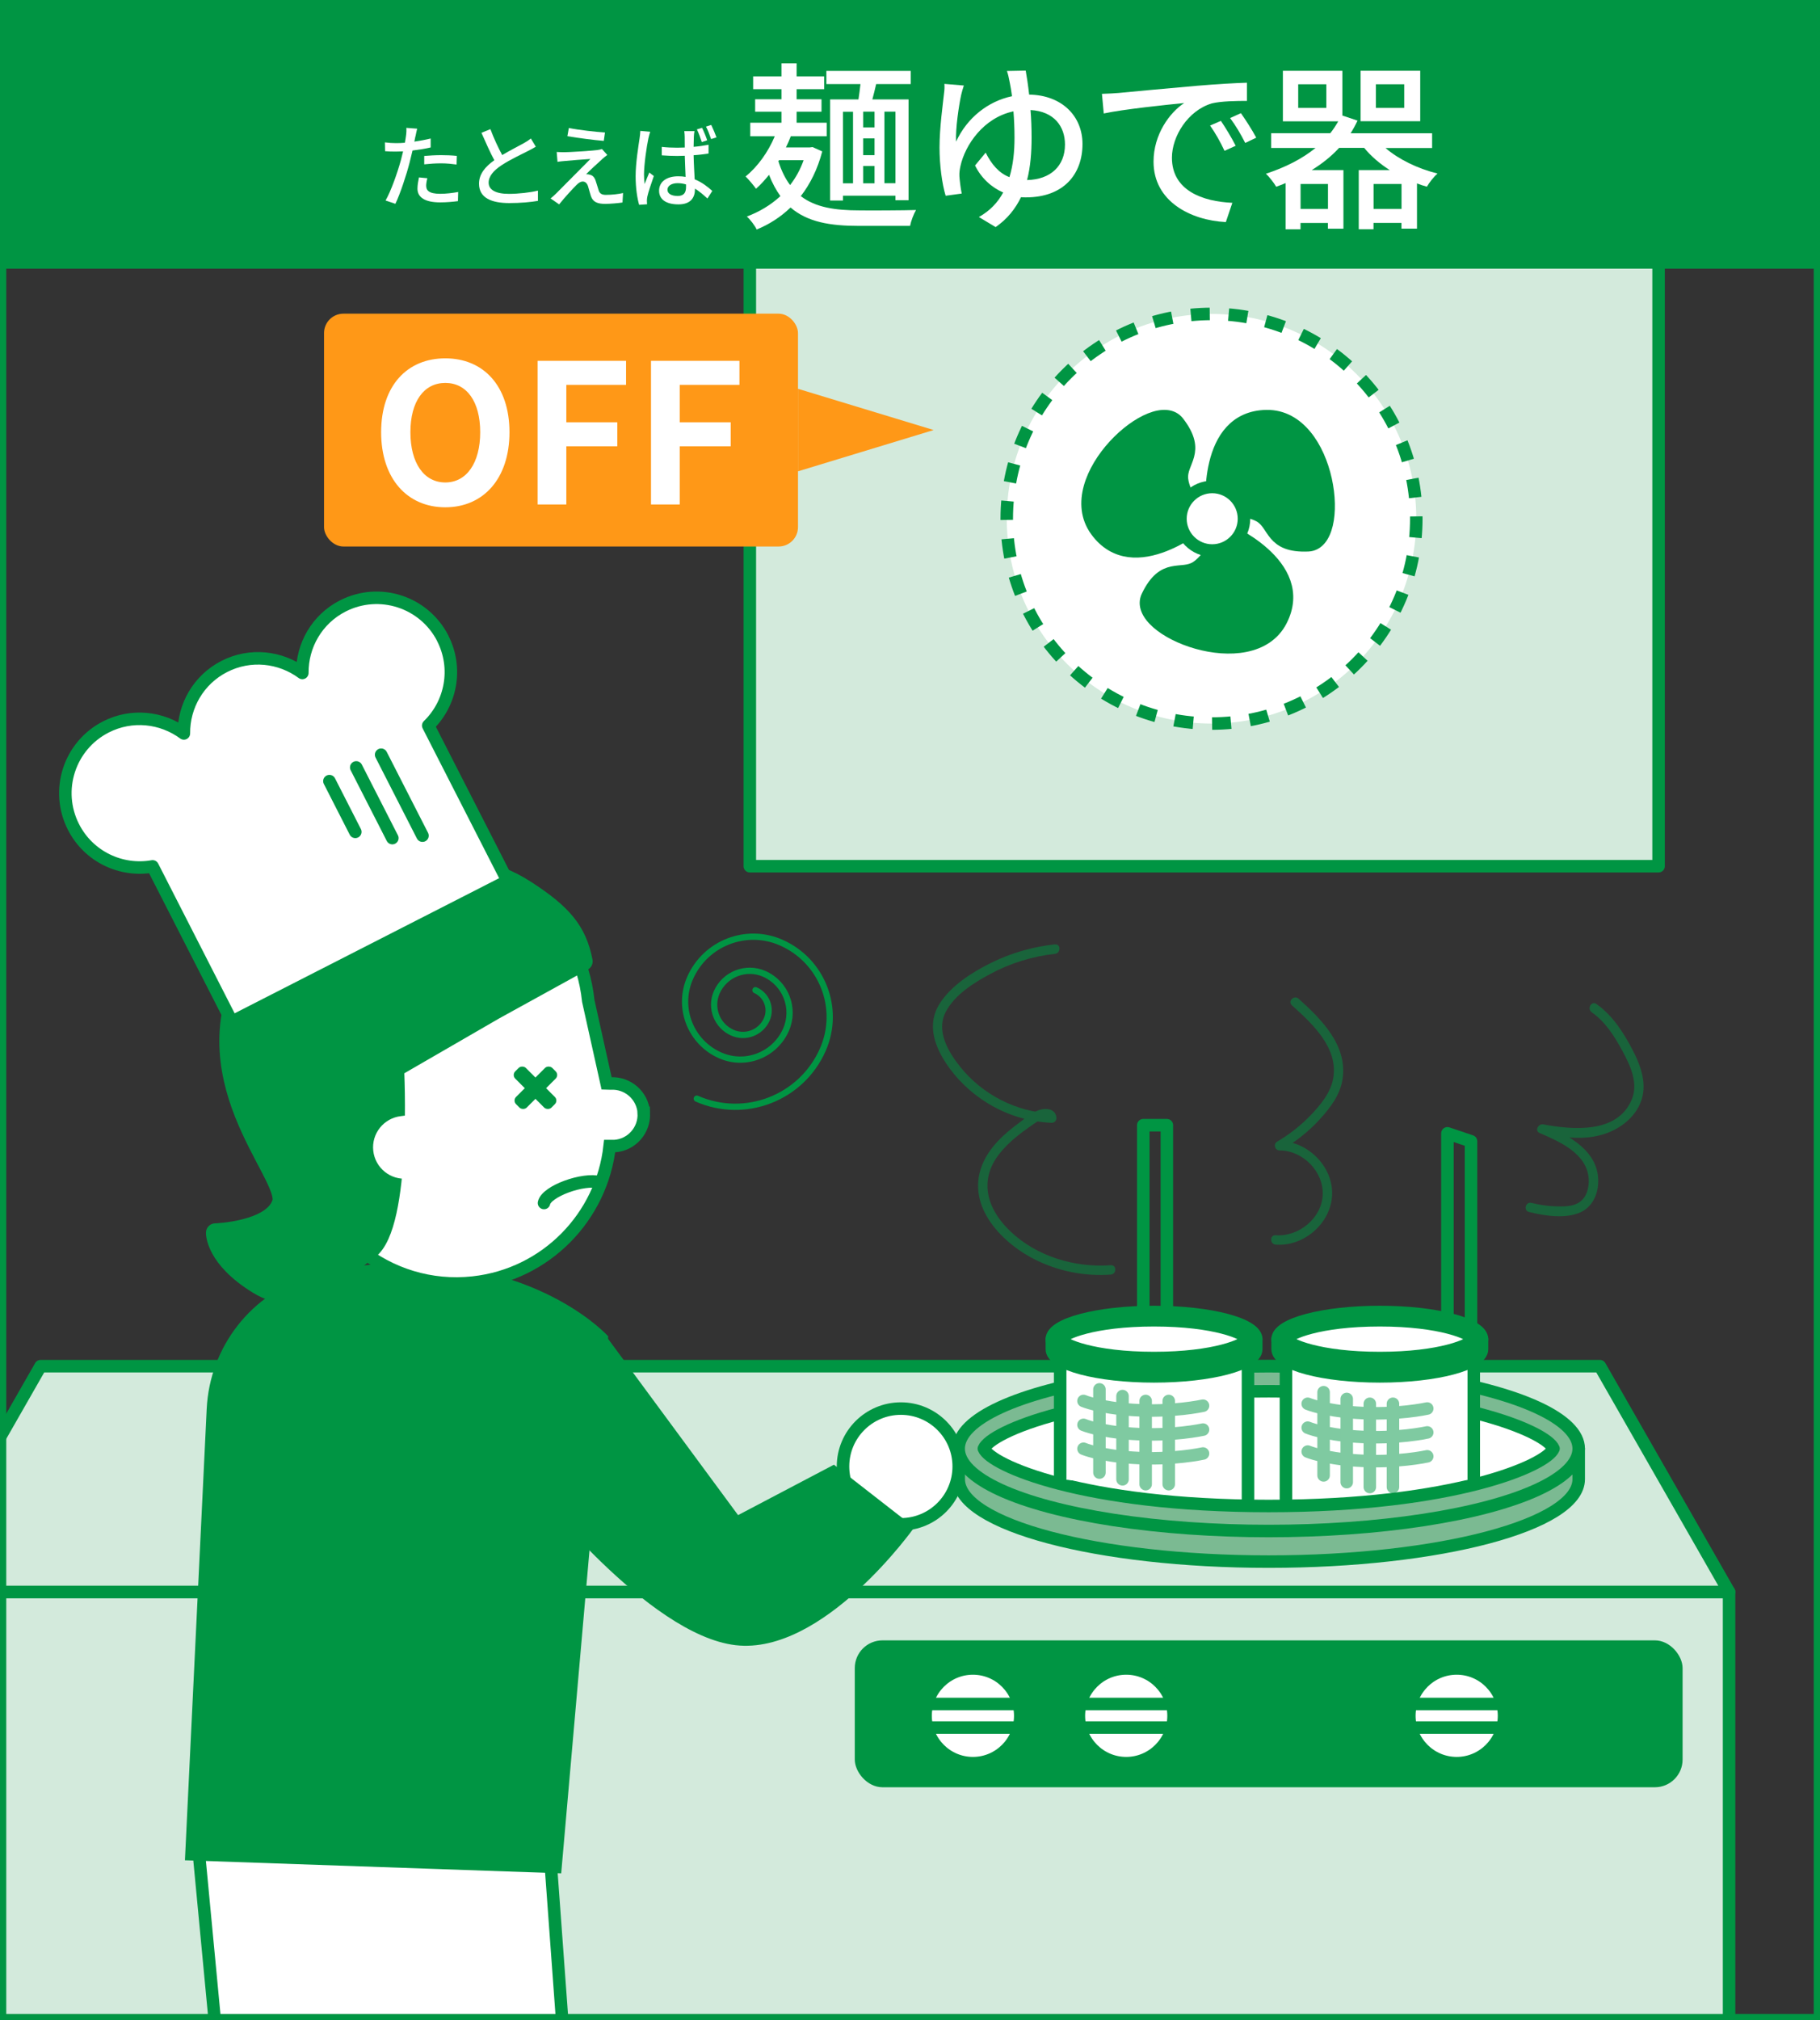 <?xml version="1.0" encoding="UTF-8"?>
<svg id="_レイヤー_2" data-name="レイヤー 2" xmlns="http://www.w3.org/2000/svg" xmlns:xlink="http://www.w3.org/1999/xlink" viewBox="0 0 291 322.93">
  <rect x="0" y="0" width="291" height="322.93" fill="#333333" stroke="none"/>
  <defs>
    <style>
      .cls-1, .cls-2, .cls-3, .cls-4, .cls-5, .cls-6, .cls-7, .cls-8, .cls-9, .cls-10, .cls-11, .cls-12, .cls-13, .cls-14, .cls-15, .cls-16 {
        stroke: #009543;
      }

      .cls-1, .cls-2, .cls-6, .cls-17, .cls-9 {
        fill: #009543;
      }

      .cls-1, .cls-5, .cls-7, .cls-9, .cls-10, .cls-14, .cls-15 {
        stroke-miterlimit: 10;
      }

      .cls-2, .cls-3, .cls-4, .cls-6, .cls-8, .cls-11, .cls-12, .cls-13, .cls-16 {
        stroke-linejoin: round;
      }

      .cls-2, .cls-6 {
        stroke-width: 3px;
      }

      .cls-2, .cls-8, .cls-13, .cls-14, .cls-16 {
        stroke-linecap: round;
      }

      .cls-3, .cls-4, .cls-5, .cls-7, .cls-9, .cls-10, .cls-11, .cls-12, .cls-13, .cls-14, .cls-16 {
        stroke-width: 2px;
      }

      .cls-3, .cls-18 {
        fill: #7bba92;
      }

      .cls-4, .cls-19, .cls-10, .cls-13, .cls-14 {
        fill: #fff;
      }

      .cls-5, .cls-7, .cls-20, .cls-8, .cls-11, .cls-15, .cls-16 {
        fill: none;
      }

      .cls-21 {
        opacity: .5;
      }

      .cls-18, .cls-17, .cls-20, .cls-22, .cls-19 {
        stroke-width: 0px;
      }

      .cls-7 {
        stroke-dasharray: 0 0 0 0 0 0 3.02 3.02;
      }

      .cls-22 {
        fill: #ff9817;
      }

      .cls-23 {
        clip-path: url(#clippath);
      }

      .cls-12 {
        fill: #d3eadc;
      }
    </style>
    <clipPath id="clippath">
      <rect class="cls-20" x=".5" y="42.43" width="290" height="280"/>
    </clipPath>
  </defs>
  <g id="_レイヤー_2-2" data-name=" レイヤー 2">
    <g id="_レイヤー_2-2" data-name=" レイヤー 2-2">
      <g>
        <g class="cls-23">
          <g>
            <rect class="cls-12" x="119.89" y="28.32" width="145.3" height="110.14"/>
            <g>
              <rect class="cls-12" x="-14.15" y="254.47" width="290.61" height="110.14"/>
              <polygon class="cls-12" points="276.46 254.47 -14.15 254.47 6.49 218.38 255.81 218.38 276.46 254.47"/>
              <path class="cls-3" d="M248.87,231.56c-7.31-4.85-25.15-8.28-46.02-8.28s-38.71,3.43-46.02,8.28h-3.54v4.89c0,7.28,22.19,13.17,49.56,13.17s49.57-5.9,49.57-13.17v-4.89h-3.55Z"/>
              <g>
                <ellipse class="cls-18" cx="202.85" cy="231.56" rx="49.57" ry="13.17"/>
                <ellipse class="cls-11" cx="202.85" cy="231.56" rx="49.57" ry="13.17"/>
                <path class="cls-4" d="M202.85,240.73c-29.68,0-44.44-6.48-45.54-9.17,1.11-2.69,15.86-9.17,45.54-9.17s44.44,6.48,45.54,9.17c-1.11,2.69-15.86,9.17-45.54,9.17Z"/>
              </g>
              <g>
                <polyline class="cls-14" points="205.61 239.63 205.61 214.06 235.64 214.06 235.64 236.43"/>
                <path class="cls-3" d="M235.79,214.06c-2.41-1.6-8.29-2.73-15.17-2.73s-12.76,1.13-15.17,2.73h-1.17v1.61c0,2.4,7.32,4.34,16.34,4.34s16.34-1.94,16.34-4.34v-1.61h-1.17Z"/>
                <g>
                  <ellipse class="cls-18" cx="220.62" cy="214.06" rx="16.34" ry="4.34"/>
                  <ellipse class="cls-11" cx="220.62" cy="214.06" rx="16.34" ry="4.34"/>
                  <path class="cls-4" d="M220.62,217.08c-9.78,0-14.65-2.14-15.01-3.02.37-.89,5.23-3.02,15.01-3.02s14.65,2.14,15.01,3.02c-.36.89-5.23,3.02-15.01,3.02Z"/>
                </g>
              </g>
              <g>
                <polyline class="cls-14" points="199.54 239.63 199.54 214.06 169.51 214.06 169.51 236.43"/>
                <path class="cls-3" d="M169.35,214.06c2.41-1.6,8.29-2.73,15.17-2.73s12.76,1.13,15.17,2.73h1.17v1.61c0,2.4-7.32,4.34-16.34,4.34s-16.34-1.94-16.34-4.34v-1.61h1.17Z"/>
                <g>
                  <ellipse class="cls-18" cx="184.52" cy="214.06" rx="16.34" ry="4.34"/>
                  <ellipse class="cls-11" cx="184.52" cy="214.06" rx="16.34" ry="4.34"/>
                  <path class="cls-4" d="M184.52,217.08c9.78,0,14.65-2.14,15.01-3.02-.37-.89-5.23-3.02-15.01-3.02s-14.65,2.14-15.01,3.02c.36.89,5.23,3.02,15.01,3.02Z"/>
                </g>
              </g>
            </g>
            <g>
              <g>
                <circle class="cls-19" cx="193.71" cy="82.92" r="32.74"/>
                <circle class="cls-7" cx="193.71" cy="82.92" r="32.74"/>
              </g>
              <g>
                <path class="cls-9" d="M193.8,81.52s-1.51-14.86,8.73-15,12.7,20.37,6.64,20.64-5.29-3.31-7.79-4.7-7.57-.94-7.57-.94h0Z"/>
                <path class="cls-9" d="M192.56,83.33s-11.31,9.76-17.3,1.45c-5.99-8.31,9.41-22.08,13.11-17.27s.32,6.23.61,9.08,3.57,6.74,3.57,6.74h0Z"/>
                <path class="cls-9" d="M195.7,84.45s13.81,5.69,9.1,14.78c-4.71,9.1-23.95,1.56-21.33-3.91s5.42-3.1,7.83-4.64c2.41-1.55,4.41-6.23,4.41-6.23h-.01Z"/>
                <g>
                  <path class="cls-19" d="M193.82,87.99c-2.8,0-5.07-2.28-5.07-5.08s2.28-5.07,5.07-5.07,5.08,2.28,5.08,5.07-2.28,5.08-5.08,5.08Z"/>
                  <path class="cls-17" d="M193.82,78.84c2.25,0,4.08,1.83,4.08,4.08s-1.83,4.08-4.08,4.08-4.08-1.83-4.08-4.08,1.83-4.08,4.08-4.08M193.82,76.84c-3.35,0-6.08,2.72-6.08,6.08s2.72,6.08,6.08,6.08,6.08-2.72,6.08-6.08-2.72-6.08-6.08-6.08h0Z"/>
                </g>
              </g>
            </g>
            <g>
              <rect class="cls-22" x="51.81" y="50.14" width="75.78" height="37.22" rx="3.1" ry="3.1"/>
              <g>
                <path class="cls-19" d="M60.94,69.09c0-7.47,4.19-11.81,10.26-11.81s10.26,4.37,10.26,11.81-4.19,12-10.26,12-10.26-4.56-10.26-12ZM76.78,69.09c0-4.93-2.17-7.88-5.58-7.88s-5.58,2.95-5.58,7.88,2.17,8.03,5.58,8.03,5.58-3.13,5.58-8.03Z"/>
                <path class="cls-19" d="M85.96,57.68h14.14v3.84h-9.55v5.98h8.15v3.84h-8.15v9.3h-4.59v-22.98.02Z"/>
                <path class="cls-19" d="M104.09,57.68h14.14v3.84h-9.55v5.98h8.15v3.84h-8.15v9.3h-4.59v-22.98.02Z"/>
              </g>
              <polygon class="cls-22" points="127.59 62.15 127.59 75.34 149.28 68.74 127.59 62.15"/>
            </g>
            <g>
              <rect class="cls-17" x="136.67" y="262.21" width="132.36" height="23.48" rx="4.43" ry="4.43"/>
              <g>
                <circle class="cls-10" cx="155.56" cy="274.27" r="7.57"/>
                <line class="cls-5" x1="147.99" y1="272.38" x2="163.12" y2="272.38"/>
                <line class="cls-5" x1="147.99" y1="276.15" x2="163.12" y2="276.15"/>
              </g>
              <g>
                <circle class="cls-10" cx="180.07" cy="274.27" r="7.57"/>
                <line class="cls-5" x1="172.5" y1="272.38" x2="187.64" y2="272.38"/>
                <line class="cls-5" x1="172.5" y1="276.15" x2="187.64" y2="276.15"/>
              </g>
              <g>
                <circle class="cls-10" cx="232.91" cy="274.27" r="7.57"/>
                <line class="cls-5" x1="225.34" y1="272.38" x2="240.47" y2="272.38"/>
                <line class="cls-5" x1="225.34" y1="276.15" x2="240.47" y2="276.15"/>
              </g>
            </g>
            <polygon class="cls-4" points="31.76 295.8 87.9 295.8 92.21 354.76 37.11 352.15 31.76 295.8"/>
            <path class="cls-17" d="M33.05,225.2c.48-9.95,7.19-18.54,16.76-21.3,4.04-1.17,8.91-1.96,14.71-1.96,22.3,0,32.73,11.67,32.73,11.67l-7.52,85.84-60.16-2.09,3.48-72.17h0Z"/>
            <path class="cls-10" d="M102.94,177.89c-.18-2.76-2.56-4.86-5.33-4.69l-.62-.02-2.93-13.18c-1.46-13.54-11.85-20.84-25.4-19.37h0c-13.54,1.46-23.33,13.63-21.87,27.17l1.66,15.35c1.46,13.54,13.63,23.34,27.17,21.87,11.72-1.27,20.62-10.56,21.86-21.82h.76c2.76-.17,4.86-2.56,4.69-5.32h.01Z"/>
            <path class="cls-13" d="M95.91,188.99c-2.65-.72-8.55,1.43-8.93,3.31"/>
            <path class="cls-6" d="M63.11,170.74s1.31,25.19-4.12,29.09-10.79,9.8-17.75,5.54-6.81-8.32-6.81-8.32c0,0,9.15-.29,10.57-4.78,1.43-4.49-15.99-20.45-4.47-39.47,11.53-19.02,21.91-11.28,21.91-11.28,0,0,10.19-6.76,21.73.75,5.64,3.67,8.13,6.4,9.09,11.4l-14.21,7.83-15.96,9.23h.02Z"/>
            <path class="cls-2" d="M78.41,146.84s-2.33,8.1-5.4,13.5-14.05,13.14-14.05,13.14"/>
            <path class="cls-19" d="M69.95,177.63l-5.82.78c-2.75.3-4.75,2.77-4.45,5.53s2.77,4.75,5.53,4.45l5.82-.78"/>
            <g>
              <path class="cls-4" d="M70.8,102.04c-2.99-5.85-10.14-8.16-15.99-5.18-4.15,2.12-6.51,6.34-6.47,10.71-3.51-2.59-8.32-3.16-12.47-1.04s-6.51,6.34-6.47,10.71c-3.51-2.59-8.32-3.16-12.47-1.04-5.85,2.99-8.16,10.14-5.18,15.99,2.43,4.77,7.64,7.19,12.65,6.3l12.68,24.83,44.07-22.51-12.68-24.83c3.66-3.54,4.75-9.18,2.32-13.94h.01Z"/>
              <line class="cls-16" x1="60.94" y1="120.64" x2="67.55" y2="133.58"/>
              <line class="cls-16" x1="56.96" y1="122.67" x2="62.73" y2="133.97"/>
              <line class="cls-16" x1="52.67" y1="124.86" x2="56.81" y2="132.97"/>
            </g>
            <g>
              <rect class="cls-17" x="81.58" y="172.67" width="8.19" height="2.41" rx=".82" ry=".82" transform="translate(-97.85 111.51) rotate(-45)"/>
              <rect class="cls-17" x="84.34" y="169.78" width="2.41" height="8.19" rx=".82" ry=".82" transform="translate(-97.89 111.42) rotate(-45)"/>
            </g>
            <path class="cls-8" d="M111.41,175.62c7.73,3.4,16.75-.11,20.15-7.83,2.89-6.57-.09-14.23-6.66-17.12-5.58-2.46-12.1.08-14.56,5.66-2.09,4.74.06,10.28,4.81,12.37,4.03,1.78,8.74-.05,10.52-4.09,1.51-3.43-.05-7.43-3.47-8.94-2.91-1.28-6.32.04-7.6,2.95-1.09,2.48.03,5.37,2.51,6.46,2.11.93,4.56-.03,5.49-2.13.79-1.79-.02-3.88-1.81-4.67"/>
            <circle class="cls-10" cx="144.04" cy="234.41" r="9.25"/>
            <path class="cls-17" d="M96.59,213.15l11.3,15.32,10.12,13.72,15.33-8.06,12.85,10.01s-14.48,20.47-28.57,18.84-32.55-25.5-32.55-25.5c0,0-4.19-2.93,0-14.08s11.52-10.26,11.52-10.26h0Z"/>
          </g>
        </g>
        <rect class="cls-15" x=".5" y="42.43" width="290" height="280"/>
        <g class="cls-21">
          <path class="cls-16" d="M173.24,223.94s2.49,1.07,7.83,1.43c6.33.43,11.28-.67,11.28-.67"/>
          <path class="cls-16" d="M173.24,227.76s2.49,1.07,7.83,1.43c6.33.43,11.28-.67,11.28-.67"/>
          <path class="cls-16" d="M173.24,231.58s2.49,1.07,7.83,1.43c6.33.43,11.28-.67,11.28-.67"/>
          <line class="cls-16" x1="175.79" y1="222.09" x2="175.79" y2="235.39"/>
          <line class="cls-16" x1="179.48" y1="223.16" x2="179.48" y2="236.47"/>
          <line class="cls-16" x1="183.18" y1="223.94" x2="183.18" y2="237.24"/>
          <line class="cls-16" x1="186.87" y1="223.94" x2="186.87" y2="237.24"/>
        </g>
        <g class="cls-21">
          <path class="cls-16" d="M209.09,224.39s2.49,1.07,7.83,1.43c6.33.43,11.28-.67,11.28-.67"/>
          <path class="cls-16" d="M209.09,228.21s2.49,1.07,7.83,1.43c6.33.43,11.28-.67,11.28-.67"/>
          <path class="cls-16" d="M209.09,232.03s2.49,1.07,7.83,1.43c6.33.43,11.28-.67,11.28-.67"/>
          <line class="cls-16" x1="211.63" y1="222.54" x2="211.63" y2="235.84"/>
          <line class="cls-16" x1="215.33" y1="223.62" x2="215.33" y2="236.92"/>
          <line class="cls-16" x1="219.02" y1="224.39" x2="219.02" y2="237.7"/>
          <line class="cls-16" x1="222.72" y1="224.39" x2="222.72" y2="237.7"/>
        </g>
        <polygon class="cls-16" points="235.2 182.43 231.43 181.16 231.43 211.59 235.2 211.59 235.2 182.43"/>
        <rect class="cls-16" x="182.8" y="179.86" width="3.77" height="30.43"/>
        <g class="cls-21">
          <path class="cls-17" d="M168.68,150.95c-3.61.4-7.1,1.4-10.35,3.03-2.98,1.49-6.2,3.54-8.05,6.39-2.04,3.14-1,6.54.91,9.47,1.74,2.68,4.11,4.93,6.84,6.58,3.06,1.85,6.56,2.91,10.13,3.06.39.02.77-.36.75-.75-.05-1.25-1.21-1.62-2.29-1.41-1.35.26-2.55,1.34-3.63,2.13-2.44,1.79-4.83,3.93-5.97,6.82-2.63,6.67,3.4,12.69,8.94,15.3,3.63,1.71,7.64,2.46,11.64,2.17.96-.07.96-1.57,0-1.5-5.73.43-11.83-1.39-16.04-5.4-1.93-1.84-3.58-4.3-3.67-7.05s1.3-4.91,3.11-6.72c1.01-1.02,2.15-1.9,3.32-2.73.6-.43,1.21-.88,1.84-1.25.23-.13,1.24-.43,1.25-.35l.75-.75c-5.67-.23-11.11-3.04-14.65-7.48-1.91-2.4-3.88-5.72-2.3-8.75,1.41-2.72,4.42-4.62,7.04-6.03,3.22-1.75,6.79-2.86,10.43-3.26.95-.1.96-1.61,0-1.5h0v-.02Z"/>
        </g>
        <g class="cls-21">
          <path class="cls-17" d="M254.49,161.8c2.18,1.53,3.63,3.81,4.88,6.12s2.64,5.16,1.54,7.82c-2.28,5.51-9.45,4.87-14.17,3.99-.77-.14-1.41,1.01-.58,1.37,3.23,1.4,7.61,3.29,7.86,7.36.09,1.48-.39,3.18-1.8,3.9-1.03.53-2.32.5-3.45.47-1.32-.03-2.62-.23-3.9-.55-.94-.23-1.34,1.21-.4,1.45,2.51.62,5.87,1.17,8.31.02,1.77-.84,2.66-2.72,2.75-4.6.26-5.07-4.62-7.63-8.61-9.35l-.58,1.37c3.36.63,7,1.19,10.32.05,2.39-.82,4.59-2.49,5.6-4.86,1.24-2.93.1-6-1.29-8.65s-3.14-5.41-5.72-7.22c-.79-.56-1.54.74-.76,1.3h0Z"/>
        </g>
        <g class="cls-21">
          <path class="cls-17" d="M206.57,160.7c3.26,2.94,7.48,6.81,6.59,11.71-.41,2.27-2.02,4.21-3.57,5.83s-3.4,3.09-5.39,4.25c-.64.38-.37,1.39.38,1.4,3.7,0,7.06,3.35,6.91,7.1s-3.86,6.74-7.52,6.46c-.96-.07-.96,1.43,0,1.5,4.5.35,8.85-3.42,9.02-7.96s-3.92-8.58-8.41-8.6l.38,1.4c2.23-1.31,4.27-2.92,6.02-4.83s3.3-3.96,3.68-6.46c.82-5.41-3.37-9.56-7.03-12.86-.72-.64-1.78.41-1.06,1.06h0Z"/>
        </g>
        <rect class="cls-1" x=".5" y=".5" width="290" height="41.93"/>
        <g>
          <g>
            <path class="cls-19" d="M66.42,21.79c-.04.24-.1.53-.17.85.88-.13,1.77-.29,2.61-.5v1.43c-.91.22-1.92.37-2.9.49-.14.62-.3,1.28-.46,1.89-.52,2.03-1.5,5-2.28,6.63l-1.57-.53c.85-1.47,1.9-4.44,2.45-6.45.12-.45.23-.92.35-1.4-.42.01-.81.03-1.17.03-.66,0-1.2-.01-1.71-.06l-.03-1.41c.71.09,1.21.12,1.76.12.45,0,.94-.01,1.44-.06.07-.43.14-.81.17-1.08.07-.45.09-.98.06-1.3l1.73.13c-.09.36-.22.95-.27,1.24v-.02ZM68.15,29.74c0,.65.39,1.24,2.23,1.24.95,0,1.93-.12,2.88-.29l-.04,1.46c-.79.1-1.76.2-2.85.2-2.35,0-3.62-.76-3.62-2.19,0-.6.12-1.21.24-1.8l1.34.13c-.12.45-.19.89-.19,1.25h.01ZM70.52,24.8c.84,0,1.7.03,2.52.12l-.04,1.38c-.73-.1-1.58-.19-2.45-.19-.94,0-1.81.06-2.72.16v-1.34c.78-.07,1.77-.13,2.69-.13Z"/>
            <path class="cls-19" d="M80.29,24.79c1.27-.76,2.69-1.47,3.44-1.89.48-.27.82-.49,1.15-.76l.79,1.31c-.37.23-.78.45-1.24.68-.95.49-2.87,1.38-4.23,2.28-1.27.84-2.07,1.74-2.07,2.79,0,1.12,1.08,1.79,3.23,1.79,1.54,0,3.47-.22,4.65-.52v1.64c-1.15.2-2.77.35-4.59.35-2.78,0-4.83-.79-4.83-3.1,0-1.53.98-2.71,2.45-3.75-.66-1.21-1.38-2.84-2.06-4.38l1.43-.59c.58,1.56,1.28,3.02,1.89,4.15h-.01Z"/>
            <path class="cls-19" d="M96.26,25.46c-.6.53-2.1,1.92-2.55,2.39.13-.01.39.01.55.07.5.09.81.43.99,1.01.14.4.32,1.05.46,1.47.14.5.48.75,1.14.75,1.02,0,2.07-.13,2.77-.29l-.09,1.51c-.6.1-2,.22-2.75.22-1.25,0-1.97-.29-2.3-1.24-.14-.43-.35-1.21-.46-1.58-.17-.52-.48-.75-.84-.75s-.68.22-1.01.55c-.52.52-1.87,1.96-2.77,3.1l-1.37-.95c.22-.17.52-.43.85-.75.65-.66,4.13-4.15,5.52-5.56-1.08.06-3.2.24-4.06.32-.49.03-.88.09-1.2.14l-.13-1.58c.33.03.81.04,1.3.04.76-.01,4.08-.2,5.21-.35.24-.03.59-.1.73-.16l.85.95c-.32.23-.65.5-.85.69h0ZM96.73,21.18l-.19,1.34c-1.48-.12-4.08-.45-5.82-.75l.23-1.31c1.58.32,4.35.63,5.78.72Z"/>
            <path class="cls-19" d="M103.66,22.18c-.26,1.17-.69,4.16-.69,5.7,0,.52.03,1.01.1,1.54.22-.59.52-1.3.75-1.84l.72.56c-.37,1.09-.89,2.56-1.04,3.3-.04.2-.07.49-.07.66.01.14.01.36.03.55l-1.27.09c-.29-1.01-.56-2.62-.56-4.58,0-2.13.46-4.88.63-6.04.06-.36.1-.81.12-1.2l1.58.14c-.1.26-.24.85-.3,1.11h0ZM110.94,21.83c-.01.36-.03.98-.04,1.64.85-.07,1.66-.19,2.39-.33v1.4c-.75.12-1.56.22-2.39.27.03,1.44.12,2.75.17,3.85,1.18.48,2.1,1.21,2.82,1.86l-.78,1.21c-.68-.63-1.33-1.17-1.99-1.58v.06c0,1.33-.63,2.46-2.64,2.46s-3.1-.81-3.1-2.19,1.14-2.3,3.07-2.3c.42,0,.81.03,1.17.1-.04-1.01-.1-2.26-.13-3.38-.4.01-.82.03-1.22.03-.84,0-1.61-.04-2.46-.1v-1.35c.82.09,1.61.13,2.46.13.4,0,.82-.01,1.22-.03,0-.72-.01-1.34-.01-1.7,0-.24-.03-.65-.07-.92h1.63c-.06.29-.09.61-.1.89v-.02ZM108.29,31.33c1.07,0,1.4-.53,1.4-1.46v-.39c-.43-.13-.88-.2-1.34-.2-.97,0-1.63.42-1.63,1.05s.65.99,1.57.99h0ZM113.07,22.42l-.86.29c-.2-.63-.5-1.45-.78-2.03l.82-.25c.27.53.63,1.41.82,1.99ZM114.55,21.96l-.85.27c-.22-.63-.52-1.44-.82-1.99l.84-.27c.27.55.63,1.41.84,1.99h0Z"/>
          </g>
          <g>
            <path class="cls-19" d="M131.47,24.2c-.75,2.85-1.93,5.22-3.43,7.15,2.36,1.82,5.53,2.28,9.37,2.28,1.35.03,7.38,0,9.05-.06-.37.63-.81,1.79-.95,2.54h-8.16c-4.64,0-8.24-.61-10.95-2.94-1.59,1.53-3.43,2.71-5.42,3.52-.26-.61-1.07-1.64-1.56-2.08,1.99-.75,3.8-1.82,5.36-3.26-.69-.95-1.3-2.08-1.82-3.4-.66.81-1.35,1.59-2.08,2.22-.35-.49-1.18-1.5-1.67-1.96,1.93-1.56,3.6-3.89,4.67-6.43h-3.92v-2.16h4.99v-1.76h-4.21v-1.99h4.21v-1.61h-4.53v-2.05h4.53v-2.08h2.42v2.08h4.41v2.05h-4.41v1.61h3.98v1.99h-3.98v1.76h4.81v2.16h-5.74c-.23.61-.49,1.21-.78,1.79h3.8l.46-.06,1.53.69h.02ZM124.46,25.78c.49,1.56,1.12,2.8,1.87,3.8.89-1.15,1.64-2.48,2.16-3.98h-3.92l-.12.17h0ZM137.26,15.89c.12-.78.23-1.64.32-2.45h-5.45v-2.1h13.49v2.1h-5.53c-.2.84-.4,1.7-.61,2.45h5.79v16.11h-2.1v-.72h-8.39v.78h-2.05V15.89h4.53ZM134.78,29.3h1.61v-11.44h-1.61v11.44ZM139.83,17.85h-1.82v2.51h1.82v-2.51ZM139.83,22.12h-1.82v2.68h1.82v-2.68ZM138.01,29.3h1.82v-2.77h-1.82v2.77ZM143.17,17.85h-1.76v11.44h1.76v-11.44Z"/>
            <path class="cls-19" d="M164.55,15.12c5.3.09,8.53,3.49,8.53,7.9,0,4.81-3,8.53-9.05,8.53-.26,0-.52,0-.78-.03-.89,1.84-2.19,3.49-4.06,4.78l-2.68-1.61c1.76-.98,3.03-2.33,3.89-3.92-1.87-.81-3.52-2.31-4.5-4.32l1.7-2.05c.92,1.84,2.1,3.26,3.8,3.92.6-1.96.81-4.12.81-6.31,0-1.47-.06-2.91-.17-4.21-4.78,1.01-7.72,5.36-8.47,8.73-.12.55-.2,1.07-.17,1.64.03.55.2,1.99.37,2.77l-2.57.35c-.58-1.9-.98-4.93-.98-7.7,0-3.2.55-7.03.72-8.68.09-.58.09-1.1.06-1.5l3.11.26c-.17.49-.32,1.04-.43,1.5-.37,1.73-.92,5.36-.81,7.47,1.76-3.83,5.13-6.46,8.94-7.26-.12-.86-.23-1.58-.35-2.13-.12-.66-.29-1.44-.46-1.9l3-.06c.17.92.37,2.25.55,3.83ZM164.23,28.78c3.75-.09,6.05-2.25,6.05-5.68,0-2.88-1.73-5.3-5.51-5.51.12,1.41.17,2.91.17,4.41,0,2.36-.17,4.64-.72,6.77h0Z"/>
            <path class="cls-19" d="M178.87,14.86c2.1-.2,7.23-.69,12.54-1.15,3.08-.26,5.97-.43,7.96-.49v2.91c-1.61,0-4.12.03-5.62.4-3.83,1.15-6.37,5.27-6.37,8.68,0,5.25,4.9,7,9.66,7.21l-1.04,3.08c-5.65-.29-11.56-3.31-11.56-9.66,0-4.35,2.57-7.84,4.9-9.37-2.91.29-9.63.98-12.86,1.67l-.29-3.14c1.1-.03,2.1-.09,2.68-.14h0ZM197.58,23.3l-1.79.81c-.69-1.47-1.44-2.8-2.31-4.04l1.73-.75c.69,1.01,1.76,2.77,2.36,3.98h0ZM200.86,22.01l-1.76.84c-.75-1.47-1.5-2.74-2.42-3.98l1.73-.78c.69.98,1.82,2.71,2.45,3.92Z"/>
            <path class="cls-19" d="M221.52,23.65c2.1,1.82,5.16,3.31,8.33,4.09-.58.49-1.33,1.44-1.7,2.1-.55-.14-1.07-.32-1.59-.52v7.23h-2.48v-.92h-4.47v1.01h-2.36v-9.45h4.96c-1.59-1.01-3-2.22-4.09-3.55h-4.01c-1.24,1.35-2.74,2.54-4.38,3.55h5.07v9.37h-2.48v-.92h-4.38v1.01h-2.39v-7.38c-.49.2-.98.4-1.5.58-.35-.61-1.12-1.59-1.64-2.08,3.08-1.01,5.76-2.36,7.93-4.12h-7.09v-2.36h9.45c.49-.61.89-1.24,1.27-1.9h-8.85v-8.07h9.51v7.15l2.42.81c-.32.69-.69,1.38-1.1,2.02h13.03v2.36h-7.47,0ZM212.07,13.47h-4.5v3.78h4.5v-3.78ZM212.33,29.41h-4.38v3.98h4.38v-3.98ZM227.08,19.38h-9.54v-8.07h9.54v8.07ZM224.09,33.39v-3.98h-4.47v3.98h4.47ZM224.52,13.47h-4.53v3.78h4.53v-3.78Z"/>
          </g>
        </g>
      </g>
    </g>
  </g>
</svg>